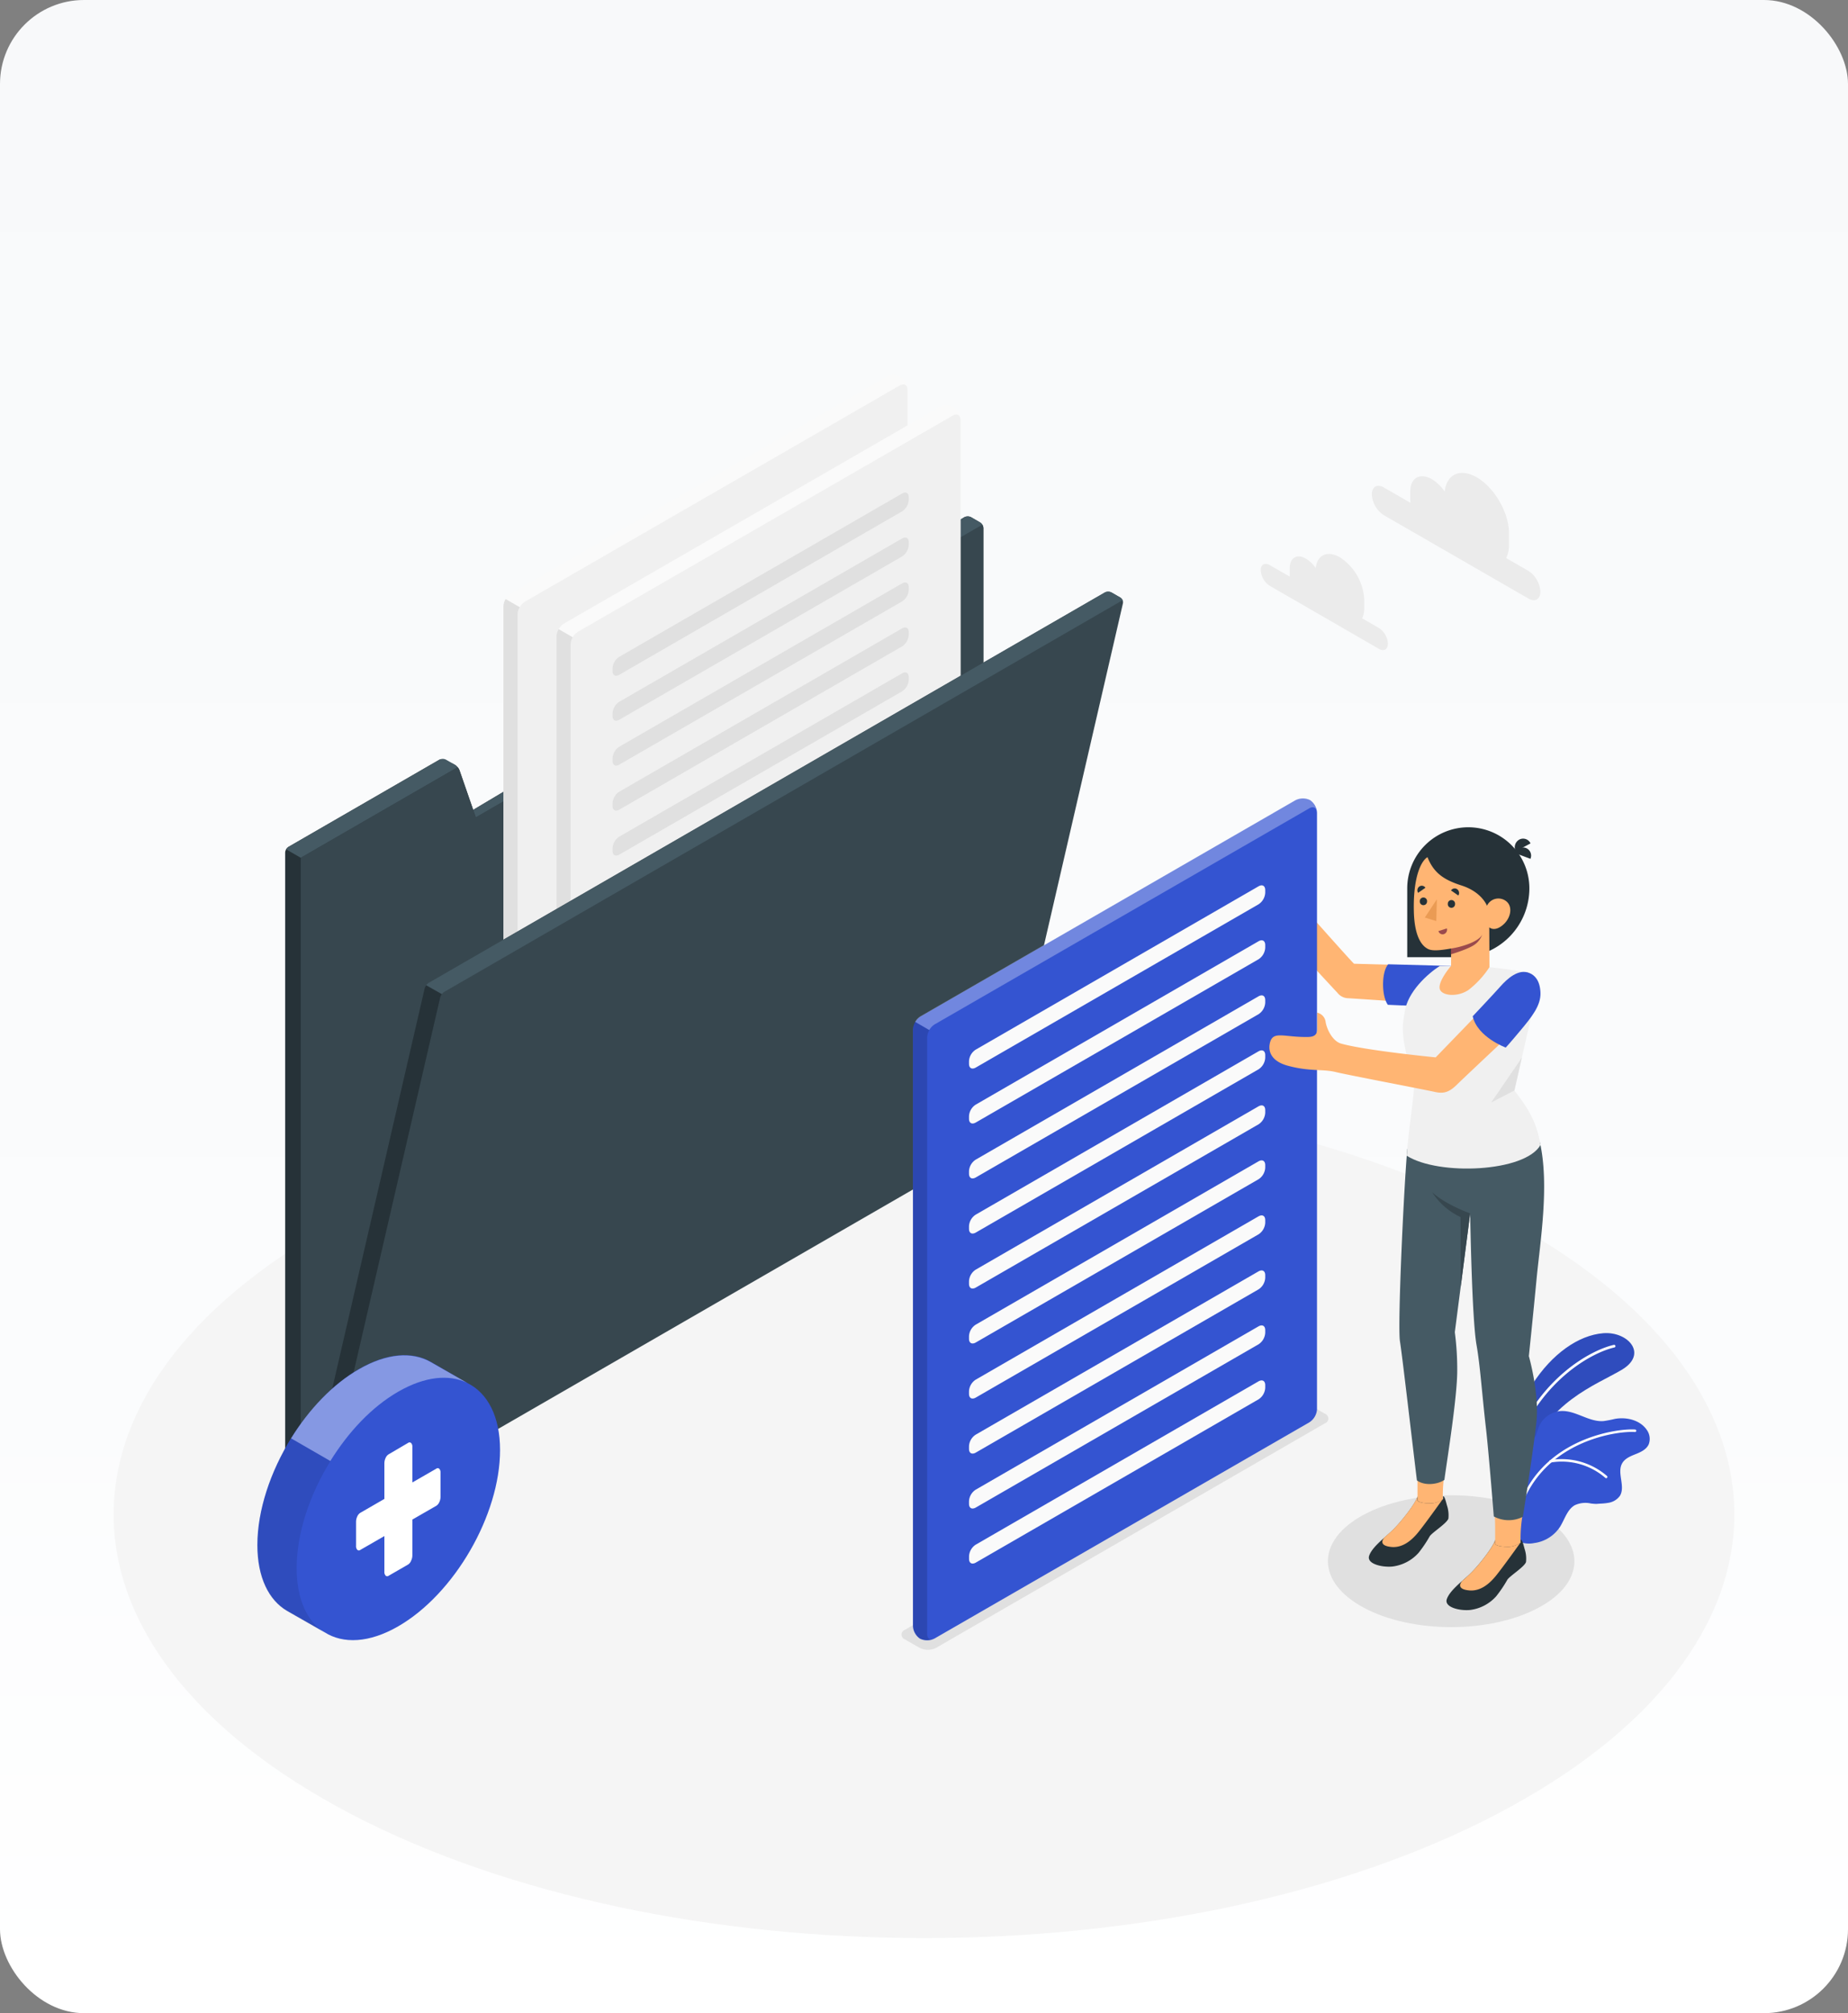 <svg xmlns="http://www.w3.org/2000/svg" xmlns:xlink="http://www.w3.org/1999/xlink" width="616" height="671" viewBox="0 0 616 671">
  <rect x="0" y="0" width="616" height="671" fill="#808080" stroke="none"/>
  <defs>
    <linearGradient id="linear-gradient" x1="0.5" x2="0.5" y2="1" gradientUnits="objectBoundingBox">
      <stop offset="0" stop-color="#f8f9fa"/>
      <stop offset="0.466" stop-color="#fafbfc"/>
      <stop offset="0.683" stop-color="#fbfcfd"/>
      <stop offset="1" stop-color="#fff"/>
    </linearGradient>
  </defs>
  <g id="Additional_Waste" data-name="Additional Waste" transform="translate(-1106 -4110)">
    <rect id="Rectangle_1453" data-name="Rectangle 1453" width="616" height="671" rx="28" transform="translate(1106 4110)" fill="url(#linear-gradient)"/>
    <g id="Add_files-amico" data-name="Add files-amico" transform="translate(1104.189 4177.517)">
      <g id="freepik--Floor--inject-2" transform="translate(39.693 296.112)">
        <path id="freepik--floor--inject-2-2" data-name="freepik--floor--inject-2" d="M118.806,485.006c105.484,55.128,276.524,55.128,382.008,0s105.485-144.569,0-199.659-276.524-55.141-382.008,0S13.321,429.865,118.806,485.006Z" transform="translate(-39.693 -244.01)" fill="#f5f5f5"/>
      </g>
      <g id="freepik--Shadows--inject-2" transform="translate(302.312 400.231)">
        <path id="freepik--Shadow--inject-2" d="M246.11,404.071l4.862,2.8a6.128,6.128,0,0,0,5.54,0l129.575-74.818a1.689,1.689,0,0,0,0-3.2l-4.849-2.8a6.128,6.128,0,0,0-5.54,0L246.11,400.872a1.689,1.689,0,0,0,0,3.2Z" transform="translate(-244.964 -325.393)" fill="#e0e0e0"/>
        <path id="freepik--shadow--inject-2-2" data-name="freepik--shadow--inject-2" d="M426.2,386.852c-16.043,8.585-42.066,8.585-58.109,0s-16.043-22.491,0-31.076,42.066-8.585,58.109,0S442.24,378.331,426.2,386.852Z" transform="translate(-213.928 -318.703)" fill="#e0e0e0"/>
      </g>
      <g id="freepik--Plants--inject-2" transform="translate(504.639 376.814)">
        <g id="freepik--plants--inject-2-2" data-name="freepik--plants--inject-2">
          <path id="Path_30506" data-name="Path 30506" d="M403.11,347.275s1.484-13.011,7.958-23.105,15.352-16.389,23.643-17.041,14.994,6.973,6.128,12.205-24.641,10.593-31.895,30.193Z" transform="translate(-403.11 -307.089)" fill="#3454d1"/>
          <path id="Path_30507" data-name="Path 30507" d="M403.11,347.275s1.484-13.011,7.958-23.105,15.352-16.389,23.643-17.041,14.994,6.973,6.128,12.205-24.641,10.593-31.895,30.193Z" transform="translate(-403.11 -307.089)" opacity="0.1"/>
          <path id="Path_30508" data-name="Path 30508" d="M405.08,343.043h-.09a.435.435,0,0,1-.243-.576c8.751-21.557,25.408-30.564,33-32.3a.441.441,0,1,1,.2.857c-7.433,1.714-23.771,10.555-32.381,31.78a.448.448,0,0,1-.486.243Z" transform="translate(-402.662 -306.234)" fill="#fff"/>
          <path id="Path_30509" data-name="Path 30509" d="M449.159,338.485c-.755,1.689-2.559,2.559-4.324,3.262s-3.582,1.433-4.516,3.045c-1.868,3.224,1.2,7.779-.806,10.926a5.834,5.834,0,0,1-3.953,2.29c-1.279.243-2.559.23-3.838.345a17.321,17.321,0,0,1-1.842-.141,8.418,8.418,0,0,0-5.348.563c-2.559,1.446-3.365,4.7-4.926,7.19a12.18,12.18,0,0,1-8.661,5.437,8.509,8.509,0,0,1-4.478-.294l-.243-.154h0a6.608,6.608,0,0,1-.461-.537v-.077c-.461-1.676.281-3.429.32-5.117a2.49,2.49,0,0,0,0-.307c-.064-2.021-.128-4.017-.166-6.026-.1-3.7-.141-7.408-.115-11.1,0-2.392-.269-5.028.755-7.292,1.126-2.482,3.928-2.559,4.977-4.977.422-.985.653-2.021,1.062-3.007a8.6,8.6,0,0,1,7.331-5.118c4.887-.243,9.263,3.71,14.15,3.352a37.661,37.661,0,0,0,3.736-.716c3.953-.742,8.534.384,10.76,3.736A5.118,5.118,0,0,1,449.159,338.485Z" transform="translate(-402.411 -301.42)" fill="#3454d1"/>
          <path id="Path_30510" data-name="Path 30510" d="M405.4,361.272h0a.41.41,0,0,1-.294-.512c6.742-25.332,33.43-28.991,39.66-28.543a.409.409,0,0,1,.384.448.4.4,0,0,1-.435.384c-6.115-.435-32.215,3.147-38.816,27.929a.422.422,0,0,1-.5.294Z" transform="translate(-402.558 -300.079)" fill="#fff"/>
          <path id="Path_30511" data-name="Path 30511" d="M432.629,346.279a.409.409,0,0,1-.217-.115,22.21,22.21,0,0,0-18.167-5.117.41.41,0,0,1-.473-.345.422.422,0,0,1,.358-.473A23.029,23.029,0,0,1,433,345.575a.422.422,0,0,1-.371.7Z" transform="translate(-400.133 -297.918)" fill="#fff"/>
        </g>
      </g>
      <g id="freepik--Folder--inject-2" transform="translate(87.602 57.515)">
        <g id="freepik--folder--inject-2-2" data-name="freepik--folder--inject-2">
          <path id="Path_30512" data-name="Path 30512" d="M317.149,286.314v12.794L96.368,426.546h0l-6.793,3.838a11.873,11.873,0,0,1-5.194-9.391V206.379a2.315,2.315,0,0,1,.32-1.087,2.367,2.367,0,0,1,.793-.832l50.318-29.055c.614-.345,4.2,1.151,4.785,1.51l.384.218a3.837,3.837,0,0,1,.883.78,3.134,3.134,0,0,1,.64,1.062l4.555,13.152,163.76-97.565a2.559,2.559,0,0,1,2.149,0l3.045,1.766a2.289,2.289,0,0,1,.78.819,2.227,2.227,0,0,1,.32,1.1V286.314Z" transform="translate(-75.117 -47.231)" fill="#263238"/>
          <path id="Path_30513" data-name="Path 30513" d="M316.015,298.449,88.44,429.777V207.486l52.288-30.18a3.135,3.135,0,0,1,.64,1.062l4.555,13.152.87,2.495L315.669,96.5a2.227,2.227,0,0,1,.32,1.1Z" transform="translate(-73.983 -46.623)" fill="#37474f"/>
          <path id="Path_30514" data-name="Path 30514" d="M141.792,160.265,89.5,190.446l-4.874-2.8a2.367,2.367,0,0,1,.793-.832l50.318-29.055a2.393,2.393,0,0,1,2.188,0l2.981,1.714A3.839,3.839,0,0,1,141.792,160.265Z" transform="translate(-75.047 -29.584)" fill="#455a64"/>
          <path id="Path_30515" data-name="Path 30515" d="M303.127,97.108,134.25,194.621l-.87-2.495L297.14,94.562a2.559,2.559,0,0,1,2.149,0l3.045,1.766a2.291,2.291,0,0,1,.793.78Z" transform="translate(-61.428 -47.231)" fill="#455a64"/>
          <g id="freepik--Document--inject-2" transform="translate(82.008)">
            <path id="Path_30516" data-name="Path 30516" d="M143.607,350.306a5.373,5.373,0,0,1-2.367-4.26V134.616a5.527,5.527,0,0,1,2.559-4.35L268.691,58.238a4.721,4.721,0,0,1,7.228,4.171V273.838a5.553,5.553,0,0,1-2.559,4.35l-124.88,72.029A5.373,5.373,0,0,1,143.607,350.306Z" transform="translate(-141.24 -57.515)" fill="#fafafa"/>
            <path id="Path_30517" data-name="Path 30517" d="M147.462,349.54l124.892-72.029a5.552,5.552,0,0,0,2.559-4.35V61.732c0-1.6-1.126-2.252-2.559-1.458L147.449,132.315a5.553,5.553,0,0,0-2.559,4.35V348.094C144.941,349.694,146.067,350.346,147.462,349.54Z" transform="translate(-140.22 -56.838)" fill="#f0f0f0"/>
            <path id="Path_30518" data-name="Path 30518" d="M158.073,135.026l94.315-54.45c1.215-.7,2.213-.141,2.213,1.279v.883a4.926,4.926,0,0,1-2.213,3.838l-94.315,54.45c-1.279.7-2.213.128-2.213-1.279v-.883A4.9,4.9,0,0,1,158.073,135.026Z" transform="translate(-137.156 -51.157)" fill="#e0e0e0"/>
            <path id="Path_30519" data-name="Path 30519" d="M158.073,146.736l94.315-54.45c1.215-.7,2.213-.128,2.213,1.279v.883a4.9,4.9,0,0,1-2.213,3.838l-94.315,54.45c-1.279.7-2.213.128-2.213-1.279v-.883a4.926,4.926,0,0,1,2.213-3.838Z" transform="translate(-137.156 -47.885)" fill="#e0e0e0"/>
            <path id="Path_30520" data-name="Path 30520" d="M158.073,158.446,252.389,104c1.215-.7,2.213-.128,2.213,1.279v.883A4.9,4.9,0,0,1,252.389,110l-94.315,54.45c-1.279.716-2.213.141-2.213-1.279v-.883a4.926,4.926,0,0,1,2.213-3.838Z" transform="translate(-137.156 -44.613)" fill="#e0e0e0"/>
            <path id="Path_30521" data-name="Path 30521" d="M158.073,170.155l94.315-54.437C253.6,115,254.6,115.577,254.6,117v.883a4.938,4.938,0,0,1-2.213,3.838l-94.315,54.45c-1.279.7-2.213.128-2.213-1.279v-.9A4.938,4.938,0,0,1,158.073,170.155Z" transform="translate(-137.156 -41.341)" fill="#e0e0e0"/>
            <path id="Path_30522" data-name="Path 30522" d="M158.073,181.876l94.315-54.45c1.215-.7,2.213-.141,2.213,1.279v.883a4.926,4.926,0,0,1-2.213,3.838l-94.315,54.45c-1.279.7-2.213.128-2.213-1.279v-.883a4.9,4.9,0,0,1,2.213-3.838Z" transform="translate(-137.156 -38.068)" fill="#e0e0e0"/>
            <path id="Path_30523" data-name="Path 30523" d="M158.073,193.677l94.315-54.45c1.215-.716,2.213-.141,2.213,1.279v.883a4.938,4.938,0,0,1-2.213,3.838l-94.315,54.45c-1.279.7-2.213.128-2.213-1.279v-.883A4.9,4.9,0,0,1,158.073,193.677Z" transform="translate(-137.156 -34.773)" fill="#e0e0e0"/>
            <path id="Path_30524" data-name="Path 30524" d="M158.073,205.386l94.315-54.45c1.215-.7,2.213-.141,2.213,1.279v.883a4.926,4.926,0,0,1-2.213,3.838l-94.315,54.45c-1.279.7-2.213.128-2.213-1.279v-.883A4.9,4.9,0,0,1,158.073,205.386Z" transform="translate(-137.156 -31.5)" fill="#e0e0e0"/>
            <path id="Path_30525" data-name="Path 30525" d="M158.073,217.1l94.315-54.45c1.215-.7,2.213-.128,2.213,1.279v.883a4.9,4.9,0,0,1-2.213,3.838L158.073,223.1c-1.279.7-2.213.141-2.213-1.279v-.883a4.926,4.926,0,0,1,2.213-3.838Z" transform="translate(-137.156 -28.228)" fill="#e0e0e0"/>
            <path id="Path_30526" data-name="Path 30526" d="M158.073,228.806l94.315-54.45c1.215-.7,2.213-.128,2.213,1.279v.908a4.9,4.9,0,0,1-2.213,3.838l-94.315,54.45c-1.279.716-2.213.141-2.213-1.279v-.883a4.938,4.938,0,0,1,2.213-3.864Z" transform="translate(-137.156 -24.957)" fill="#e0e0e0"/>
            <path id="Path_30527" data-name="Path 30527" d="M158.073,240.53l94.315-54.463c1.215-.716,2.213-.141,2.213,1.279v.883a4.938,4.938,0,0,1-2.213,3.838l-94.315,54.45c-1.279.7-2.213.128-2.213-1.279v-.883A4.9,4.9,0,0,1,158.073,240.53Z" transform="translate(-137.156 -21.687)" fill="#e0e0e0"/>
            <path id="Path_30528" data-name="Path 30528" d="M158.073,252.286l94.315-54.45c1.215-.7,2.213-.128,2.213,1.279V200a4.926,4.926,0,0,1-2.213,3.838L158.073,258.26c-1.279.7-2.213.128-2.213-1.279V256.1a4.9,4.9,0,0,1,2.213-3.813Z" transform="translate(-137.156 -18.397)" fill="#e0e0e0"/>
            <path id="Path_30529" data-name="Path 30529" d="M158.073,263.956l94.315-54.45c1.215-.7,2.213-.128,2.213,1.279v.883a4.9,4.9,0,0,1-2.213,3.838l-94.315,54.45c-1.279.7-2.213.141-2.213-1.279v-.883a4.926,4.926,0,0,1,2.213-3.838Z" transform="translate(-137.156 -15.137)" fill="#e0e0e0"/>
            <path id="Path_30530" data-name="Path 30530" d="M158.073,275.706l94.315-54.45c1.215-.7,2.213-.128,2.213,1.279v.9a4.939,4.939,0,0,1-2.213,3.838l-94.315,54.437c-1.279.716-2.213.141-2.213-1.279v-.883A4.938,4.938,0,0,1,158.073,275.706Z" transform="translate(-137.156 -11.854)" fill="#e0e0e0"/>
            <path id="Path_30531" data-name="Path 30531" d="M148.147,334.085a4.7,4.7,0,0,1-6.9-4.337V118.332a5.22,5.22,0,0,1,.729-2.482l4.721,2.725a5.118,5.118,0,0,0-.742,2.469V332.474C145.959,333.945,146.918,334.61,148.147,334.085Z" transform="translate(-141.238 -41.218)" fill="#e0e0e0"/>
          </g>
          <g id="freepik--document--inject-2-2" data-name="freepik--document--inject-2" transform="translate(99.689 10.03)">
            <path id="Path_30532" data-name="Path 30532" d="M157.427,358.146a5.374,5.374,0,0,1-2.367-4.26V142.456a5.527,5.527,0,0,1,2.559-4.35L282.511,66.078a4.721,4.721,0,0,1,7.228,4.171V281.678a5.553,5.553,0,0,1-2.559,4.35L162.288,358.056a5.373,5.373,0,0,1-4.862.09Z" transform="translate(-155.06 -65.355)" fill="#fafafa"/>
            <path id="Path_30533" data-name="Path 30533" d="M161.282,357.38l124.892-72.029a5.553,5.553,0,0,0,2.559-4.35V69.572c0-1.6-1.126-2.252-2.559-1.458L161.269,140.155a5.553,5.553,0,0,0-2.559,4.35V355.922C158.761,357.534,159.887,358.186,161.282,357.38Z" transform="translate(-154.04 -64.678)" fill="#f0f0f0"/>
            <path id="Path_30534" data-name="Path 30534" d="M171.893,142.866l94.315-54.45c1.279-.7,2.213-.141,2.213,1.279v.832a4.926,4.926,0,0,1-2.213,3.838l-94.315,54.5c-1.279.7-2.213.128-2.213-1.279V146.7a4.9,4.9,0,0,1,2.213-3.838Z" transform="translate(-150.976 -58.997)" fill="#e0e0e0"/>
            <path id="Path_30535" data-name="Path 30535" d="M171.893,154.576l94.315-54.45c1.279-.7,2.213-.128,2.213,1.279v.883a4.9,4.9,0,0,1-2.213,3.838l-94.315,54.45c-1.279.7-2.213.141-2.213-1.279v-.883a4.926,4.926,0,0,1,2.213-3.838Z" transform="translate(-150.976 -55.725)" fill="#e0e0e0"/>
            <path id="Path_30536" data-name="Path 30536" d="M171.893,166.286l94.315-54.45c1.279-.7,2.213-.128,2.213,1.279V114a4.9,4.9,0,0,1-2.213,3.838L171.893,172.26c-1.279.716-2.213.141-2.213-1.279V170.1A4.926,4.926,0,0,1,171.893,166.286Z" transform="translate(-150.976 -52.453)" fill="#e0e0e0"/>
            <path id="Path_30537" data-name="Path 30537" d="M171.893,178.007l94.315-54.45c1.279-.716,2.213-.141,2.213,1.279v.883a4.938,4.938,0,0,1-2.213,3.838l-94.315,54.45c-1.279.7-2.213.128-2.213-1.279v-.883a4.9,4.9,0,0,1,2.213-3.838Z" transform="translate(-150.976 -49.181)" fill="#e0e0e0"/>
            <path id="Path_30538" data-name="Path 30538" d="M171.893,189.716l94.315-54.45c1.279-.7,2.213-.141,2.213,1.279v.883a4.926,4.926,0,0,1-2.213,3.838l-94.315,54.45c-1.279.7-2.213.128-2.213-1.279v-.883a4.9,4.9,0,0,1,2.213-3.838Z" transform="translate(-150.976 -45.908)" fill="#e0e0e0"/>
            <path id="Path_30539" data-name="Path 30539" d="M171.893,201.517l94.315-54.45c1.279-.716,2.213-.141,2.213,1.279v.883a4.938,4.938,0,0,1-2.213,3.838l-94.315,54.45c-1.279.7-2.213.128-2.213-1.279v-.883a4.9,4.9,0,0,1,2.213-3.838Z" transform="translate(-150.976 -42.613)" fill="#e0e0e0"/>
            <path id="Path_30540" data-name="Path 30540" d="M171.893,213.226l94.315-54.45c1.279-.7,2.213-.141,2.213,1.279v.883a4.926,4.926,0,0,1-2.213,3.838l-94.315,54.5c-1.279.7-2.213.128-2.213-1.279v-.883a4.9,4.9,0,0,1,2.213-3.889Z" transform="translate(-150.976 -39.34)" fill="#e0e0e0"/>
            <path id="Path_30541" data-name="Path 30541" d="M171.893,224.956l94.315-54.45c1.279-.7,2.213-.128,2.213,1.279v.883a4.9,4.9,0,0,1-2.213,3.838l-94.315,54.45c-1.279.7-2.213.141-2.213-1.279v-.883a4.926,4.926,0,0,1,2.213-3.838Z" transform="translate(-150.976 -36.063)" fill="#e0e0e0"/>
            <path id="Path_30542" data-name="Path 30542" d="M171.893,236.646l94.315-54.45c1.279-.7,2.213-.128,2.213,1.279v.883a4.9,4.9,0,0,1-2.213,3.838l-94.315,54.45c-1.279.716-2.213.141-2.213-1.279v-.883a4.939,4.939,0,0,1,2.213-3.838Z" transform="translate(-150.976 -32.797)" fill="#e0e0e0"/>
            <path id="Path_30543" data-name="Path 30543" d="M171.893,248.367l94.315-54.45c1.279-.716,2.213-.141,2.213,1.279v.883a4.938,4.938,0,0,1-2.213,3.838l-94.315,54.45c-1.279.7-2.213.128-2.213-1.279v-.883A4.9,4.9,0,0,1,171.893,248.367Z" transform="translate(-150.976 -29.524)" fill="#e0e0e0"/>
            <path id="Path_30544" data-name="Path 30544" d="M171.893,260.126l94.315-54.45c1.279-.7,2.213-.128,2.213,1.279v.883a4.9,4.9,0,0,1-2.213,3.838l-94.315,54.45c-1.279.7-2.213.128-2.213-1.279v-.883A4.9,4.9,0,0,1,171.893,260.126Z" transform="translate(-150.976 -26.237)" fill="#e0e0e0"/>
            <path id="Path_30545" data-name="Path 30545" d="M171.893,271.836l94.315-54.45c1.279-.7,2.213-.128,2.213,1.279v.87a4.9,4.9,0,0,1-2.213,3.838l-94.315,54.45c-1.279.7-2.213.141-2.213-1.279v-.883a4.926,4.926,0,0,1,2.213-3.825Z" transform="translate(-150.976 -22.966)" fill="#e0e0e0"/>
            <path id="Path_30546" data-name="Path 30546" d="M171.893,283.554l94.315-54.489c1.279-.7,2.213-.128,2.213,1.279v.9a4.939,4.939,0,0,1-2.213,3.838l-94.315,54.437c-1.279.716-2.213.141-2.213-1.279v-.883a4.938,4.938,0,0,1,2.213-3.8Z" transform="translate(-150.976 -19.702)" fill="#e0e0e0"/>
            <path id="Path_30547" data-name="Path 30547" d="M161.967,341.925a4.7,4.7,0,0,1-6.9-4.337V126.172a5.22,5.22,0,0,1,.729-2.482l4.721,2.725a5.118,5.118,0,0,0-.742,2.469V340.3C159.779,341.785,160.739,342.45,161.967,341.925Z" transform="translate(-155.058 -49.058)" fill="#e0e0e0"/>
          </g>
          <path id="Path_30548" data-name="Path 30548" d="M362.495,117.858l-36.488,158-3.365,14.534a16.8,16.8,0,0,1-6.973,9.429L99.174,424.766a11.348,11.348,0,0,1-5.118,1.369,10.516,10.516,0,0,1-5.616-1.177l1.113-4.823.115-.473,1.215-5.284,5.3-22.926,33.545-145.26a2.313,2.313,0,0,1,.2-.537c.09-.166.192-.333.294-.486v-.077a3.249,3.249,0,0,1,.844-.793L316,137.56,356.469,114.2a2.444,2.444,0,0,1,2.226,0l2.981,1.714A1.881,1.881,0,0,1,362.495,117.858Z" transform="translate(-73.983 -41.754)" fill="#37474f"/>
          <path id="Path_30549" data-name="Path 30549" d="M353.4,117.487c0-.448-.358-.589-.857-.294L127.179,247.3a2.891,2.891,0,0,0-.844.793l-5.194-3.007a3.25,3.25,0,0,1,.844-.793L347.333,114.2a2.444,2.444,0,0,1,2.226,0l2.981,1.714A1.906,1.906,0,0,1,353.4,117.487Z" transform="translate(-64.848 -41.754)" fill="#455a64"/>
          <path id="Path_30550" data-name="Path 30550" d="M135.47,219.445a4.132,4.132,0,0,0-.384.627,2.916,2.916,0,0,0-.166.461L102.846,359.447h0l-6.755,29.272-.857,3.7h0l-1.177,5.117a10.517,10.517,0,0,1-5.616-1.177l1.113-4.823.115-.473,1.215-5.284,5.3-22.926,33.545-145.26a2.315,2.315,0,0,1,.2-.537c.09-.166.192-.333.294-.486v-.077Z" transform="translate(-73.983 -13.102)" fill="#263238"/>
          <path id="Path_30551" data-name="Path 30551" d="M97.515,348a1.446,1.446,0,0,1,.691,1.574l-1.829,7.945h0l-.96,3.953a1.446,1.446,0,0,1-1.484,1.113,9.581,9.581,0,0,1-4.388-1.177,11.872,11.872,0,0,1-5.194-9.391V342.9a1.433,1.433,0,0,1,2.162-1.279l2.316,1.279a1.471,1.471,0,0,1,.716,1.279v4.529a1.433,1.433,0,0,0,2.84.32l.384-1.676a1.446,1.446,0,0,1,2.124-.921Z" transform="translate(-75.126 21.802)" fill="#263238"/>
          <path id="Path_30552" data-name="Path 30552" d="M147.326,322.22l-12.32-7.113h0l-.128-.077h0c-6.128-3.467-14.534-2.955-23.835,2.418-8.713,5.015-16.632,13.4-22.632,23.029C81.49,351.633,77.14,364.554,77.14,376.133c0,10.8,3.838,18.385,9.89,21.928h0L99.542,405.2c6.179,3.94,14.9,3.6,24.577-2,18.73-10.811,33.916-37.1,33.916-58.736C158.035,333.312,153.915,325.559,147.326,322.22Z" transform="translate(-77.14 13.814)" fill="#3454d1"/>
          <path id="Path_30553" data-name="Path 30553" d="M99.3,399.1,87.03,392.092h0c-6.115-3.544-9.89-11.131-9.89-21.928,0-11.578,4.35-24.487,11.271-35.643l13.088,7.548c-6.921,11.156-11.258,24.052-11.258,35.618C90.2,388,93.657,395.38,99.3,399.1Z" transform="translate(-77.14 19.873)" opacity="0.1"/>
          <path id="Path_30554" data-name="Path 30554" d="M144.618,322.06c-6.039-2.93-14.073-2.188-22.952,2.917S105.034,338.4,99.008,348.1L85.92,340.547c5.987-9.7,13.932-18.065,22.632-23.029,9.3-5.373,17.707-5.885,23.835-2.431h0l.128.077h0Z" transform="translate(-74.687 13.833)" fill="#fff" opacity="0.4"/>
          <path id="Path_30555" data-name="Path 30555" d="M121.62,361.287v11.937a3.954,3.954,0,0,1-.41,1.753,2.635,2.635,0,0,1-.985,1.279l-6.538,3.774a.755.755,0,0,1-.985-.077,1.74,1.74,0,0,1-.409-1.279V366.789l-8.047,4.631a.742.742,0,0,1-.985-.064,1.74,1.74,0,0,1-.409-1.279v-8.06a4.235,4.235,0,0,1,.409-1.766,2.751,2.751,0,0,1,.985-1.2l8.047-4.644V342.519a4.234,4.234,0,0,1,.409-1.765,2.66,2.66,0,0,1,.985-1.2l6.538-3.838a.768.768,0,0,1,.985.064,1.714,1.714,0,0,1,.409,1.279v11.86l8-4.606a.742.742,0,0,1,.985.064,1.74,1.74,0,0,1,.409,1.279v8.06a4.235,4.235,0,0,1-.409,1.766,2.75,2.75,0,0,1-.985,1.2Z" transform="translate(-69.959 20.164)" fill="#fff"/>
        </g>
      </g>
      <g id="freepik--Character--inject-2" transform="translate(306.132 198.54)">
        <g id="freepik--character--inject-2-2" data-name="freepik--character--inject-2" transform="translate(0)">
          <path id="Path_30556" data-name="Path 30556" d="M382.726,215.339l-14.956-.422c-1-.857-16.7-18.577-16.7-18.577s-5.655,8.956-5.744,9.48,15.352,17.131,16.926,18.807a4.631,4.631,0,0,0,3.646,1.791c4.056.243,19.191,1.279,19.191,1.279Z" transform="translate(-220.745 -159.756)" fill="#ffb573"/>
          <g id="freepik--document--inject-2-3" data-name="freepik--document--inject-2">
            <path id="Path_30557" data-name="Path 30557" d="M250.3,447.866a5.386,5.386,0,0,1-2.354-4.26V244.817a5.553,5.553,0,0,1,2.559-4.35L375.4,168.426a5.45,5.45,0,0,1,4.874-.09,5.386,5.386,0,0,1,2.354,4.273V371.385a5.553,5.553,0,0,1-2.559,4.363L255.178,447.777a5.412,5.412,0,0,1-4.874.09Z" transform="translate(-247.95 -167.728)" fill="#3454d1"/>
            <path id="Path_30558" data-name="Path 30558" d="M254.466,431.792l.256-.077a.448.448,0,0,1-.179.077,3.84,3.84,0,0,1-.461.154h-.256a4.47,4.47,0,0,1-.576.09,5.781,5.781,0,0,1-.665,0,4.7,4.7,0,0,1-2.29-.537,4.26,4.26,0,0,1-1.279-1.279,5.386,5.386,0,0,1-1.036-2.994V228.55a4.246,4.246,0,0,1,.192-1.279,5.223,5.223,0,0,1,.23-.627,5.5,5.5,0,0,1,.307-.614l4.708,2.725h0l-.115.192a5.118,5.118,0,0,0-.627,2.277v198.84a2.69,2.69,0,0,0,.1.755,1.561,1.561,0,0,0,.486.768,1.459,1.459,0,0,0,.512.243h.294a1.075,1.075,0,0,0,.345,0A.09.09,0,0,0,254.466,431.792Z" transform="translate(-247.942 -151.461)" opacity="0.15"/>
            <path id="Path_30559" data-name="Path 30559" d="M382.381,172.089c-.2-1.279-1.279-1.7-2.469-.985L255.006,243.132a5.361,5.361,0,0,0-1.778,1.881l-4.708-2.738a5,5,0,0,1,1.778-1.868l124.892-72.042a5.45,5.45,0,0,1,4.874-.09A5.361,5.361,0,0,1,382.381,172.089Z" transform="translate(-247.791 -167.745)" fill="#fff" opacity="0.3"/>
            <path id="Path_30560" data-name="Path 30560" d="M264.789,245.2l94.29-54.45c1.279-.716,2.213-.141,2.213,1.279v.883a4.913,4.913,0,0,1-2.213,3.838L264.763,251.2c-1.279.7-2.213.128-2.213-1.279v-.883a4.887,4.887,0,0,1,2.239-3.838Z" transform="translate(-243.871 -161.404)" fill="#fafafa"/>
            <path id="Path_30561" data-name="Path 30561" d="M264.789,259.53l94.29-54.463c1.279-.716,2.213-.141,2.213,1.279v.883a4.887,4.887,0,0,1-2.213,3.838l-94.315,54.45c-1.279.7-2.213.128-2.213-1.279v-.883a4.887,4.887,0,0,1,2.239-3.825Z" transform="translate(-243.871 -157.404)" fill="#fafafa"/>
            <path id="Path_30562" data-name="Path 30562" d="M264.789,273.856l94.29-54.45c1.279-.7,2.213-.141,2.213,1.279v.844a4.887,4.887,0,0,1-2.213,3.838l-94.315,54.45c-1.279.7-2.213.128-2.213-1.279v-.883a4.887,4.887,0,0,1,2.239-3.8Z" transform="translate(-243.871 -153.396)" fill="#fafafa"/>
            <path id="Path_30563" data-name="Path 30563" d="M264.789,288.186l94.29-54.45c1.279-.7,2.213-.141,2.213,1.279v.883a4.887,4.887,0,0,1-2.213,3.838l-94.315,54.45c-1.279.7-2.213.128-2.213-1.279v-.883a4.887,4.887,0,0,1,2.239-3.838Z" transform="translate(-243.871 -149.393)" fill="#fafafa"/>
            <path id="Path_30564" data-name="Path 30564" d="M264.789,302.516l94.29-54.45c1.279-.7,2.213-.141,2.213,1.279v.883a4.887,4.887,0,0,1-2.213,3.838l-94.315,54.45c-1.279.7-2.213.128-2.213-1.279v-.883a4.887,4.887,0,0,1,2.239-3.838Z" transform="translate(-243.871 -145.389)" fill="#fafafa"/>
            <path id="Path_30565" data-name="Path 30565" d="M264.789,316.846l94.29-54.45c1.279-.7,2.213-.141,2.213,1.279v.857a4.887,4.887,0,0,1-2.213,3.838l-94.315,54.45c-1.279.7-2.213.128-2.213-1.279v-.883a4.888,4.888,0,0,1,2.239-3.813Z" transform="translate(-243.871 -141.386)" fill="#fafafa"/>
            <path id="Path_30566" data-name="Path 30566" d="M264.789,331.176l94.29-54.45c1.279-.7,2.213-.141,2.213,1.279v.883a4.887,4.887,0,0,1-2.213,3.838l-94.315,54.45c-1.279.7-2.213.128-2.213-1.279v-.883a4.887,4.887,0,0,1,2.239-3.838Z" transform="translate(-243.871 -137.383)" fill="#fafafa"/>
            <path id="Path_30567" data-name="Path 30567" d="M264.789,345.5l94.29-54.437c1.279-.7,2.213-.128,2.213,1.279v.883a4.887,4.887,0,0,1-2.213,3.838l-94.315,54.45c-1.279.7-2.213.128-2.213-1.279v-.883a4.887,4.887,0,0,1,2.239-3.851Z" transform="translate(-243.871 -133.376)" fill="#fafafa"/>
            <path id="Path_30568" data-name="Path 30568" d="M264.789,359.836l94.29-54.45c1.279-.7,2.213-.128,2.213,1.279v.87a4.875,4.875,0,0,1-2.213,3.838l-94.315,54.45c-1.279.7-2.213.128-2.213-1.279v-.883a4.887,4.887,0,0,1,2.239-3.825Z" transform="translate(-243.871 -129.375)" fill="#fafafa"/>
            <path id="Path_30569" data-name="Path 30569" d="M264.786,374.166l94.29-54.45c1.279-.7,2.213-.128,2.213,1.279v.883a4.875,4.875,0,0,1-2.213,3.838l-94.3,54.45c-1.279.7-2.213.128-2.213-1.279V378a4.9,4.9,0,0,1,2.226-3.838Z" transform="translate(-243.868 -125.372)" fill="#fafafa"/>
          </g>
          <path id="Path_30570" data-name="Path 30570" d="M376.73,218.617h17.758a22.952,22.952,0,0,0,22.952-22.952h0a20.355,20.355,0,0,0-20.355-20.355h0a20.355,20.355,0,0,0-20.355,20.355Z" transform="translate(-211.972 -165.631)" fill="#263238"/>
          <path id="Path_30571" data-name="Path 30571" d="M405.072,182.5,410,179.857a2.712,2.712,0,0,0-3.723-1.279,2.93,2.93,0,0,0-1.2,3.928Z" transform="translate(-204.147 -164.804)" fill="#263238"/>
          <path id="Path_30572" data-name="Path 30572" d="M404.73,182.4l5.245,1.957a2.725,2.725,0,0,0-1.535-3.621A2.955,2.955,0,0,0,404.73,182.4Z" transform="translate(-204.15 -164.162)" fill="#263238"/>
          <path id="Path_30573" data-name="Path 30573" d="M396.747,225.572l-24.73-1.062c-2.137-3.007-2.137-10.951.115-13.51l27.366.742Z" transform="translate(-213.733 -155.66)" fill="#3454d1"/>
          <path id="Path_30574" data-name="Path 30574" d="M379.25,342.31a49.324,49.324,0,0,1,.2,4.977v9.736h8.431v-5.706a47.2,47.2,0,0,1,.64-7.676Z" transform="translate(-211.268 -118.976)" fill="#ffb573"/>
          <path id="Path_30575" data-name="Path 30575" d="M382.941,350.817V349.6c-.23,1.842-5.5,8.776-8.853,11.834-2.674,2.444-6.32,5.258-7.254,7.983s4.312,3.941,7.766,3.6a13.983,13.983,0,0,0,8.7-4.555,41.857,41.857,0,0,0,3.749-5.578c1.023-1.382,5.629-4.222,6.192-5.834a10.453,10.453,0,0,0-.486-4.439c-.4-1.5-.819-3.147-1.279-3.007v.921a6.73,6.73,0,0,1-4.235,1.433C385.948,352.007,382.941,351.764,382.941,350.817Z" transform="translate(-214.768 -116.941)" fill="#263238"/>
          <path id="Path_30576" data-name="Path 30576" d="M390.4,350.521a6.73,6.73,0,0,1-4.235,1.433c-1.279,0-4.248-.192-4.248-1.139V349.6c-.23,1.842-5.5,8.777-8.853,11.834-.64.588-1.343,1.19-2.047,1.817-1.42,1.586-1.011,2.968,2.329,3.25s6.282-1.727,8.815-4.836S390.4,350.521,390.4,350.521Z" transform="translate(-213.784 -116.939)" fill="#ffb573"/>
          <path id="Path_30577" data-name="Path 30577" d="M399.48,353.53c.166,2.047.166,4.184.2,5.117v9.736h8.469v-5.706a47.208,47.208,0,0,1,.629-7.687Z" transform="translate(-205.617 -115.841)" fill="#ffb573"/>
          <path id="Path_30578" data-name="Path 30578" d="M403.171,362.137v-1.215c-.243,1.842-5.5,8.776-8.866,11.834-2.674,2.444-6.32,5.258-7.241,7.971s4.3,3.953,7.766,3.608a13.945,13.945,0,0,0,8.687-4.554,42.213,42.213,0,0,0,3.761-5.578c1.023-1.382,5.629-4.222,6.179-5.834a10.056,10.056,0,0,0-.486-4.439c-.384-1.5-.819-3.147-1.279-3.007v.921a6.729,6.729,0,0,1-4.235,1.433C406.2,363.327,403.158,363.084,403.171,362.137Z" transform="translate(-209.115 -113.778)" fill="#263238"/>
          <path id="Path_30579" data-name="Path 30579" d="M410.648,361.841a6.729,6.729,0,0,1-4.235,1.433c-1.279,0-4.248-.192-4.235-1.139V360.92c-.243,1.842-5.5,8.776-8.866,11.834-.64.588-1.279,1.19-2.034,1.817-1.42,1.586-1.011,2.968,2.328,3.25s6.269-1.727,8.8-4.836S410.648,361.841,410.648,361.841Z" transform="translate(-208.123 -113.777)" fill="#ffb573"/>
          <path id="Path_30580" data-name="Path 30580" d="M380.525,370.1c-1.817-14.93-4.785-40.748-5.655-46.39-.806-5.22,1.215-49.9,2.456-64.122l44.138-2.367c3.352,14.38.077,33.775-1.062,45.891-1.126,11.783-2.559,25.587-2.559,25.587s3.442,12.013,2.559,21.57c-.588,6.026-3.288,24.206-4.567,31.984a10.44,10.44,0,0,1-9.685-.128c.141,1.65-1.574-20.137-2.559-28.939-1.407-12.218-1.945-21.122-3.2-28.261-1.574-8.956-2.111-43.78-2.111-43.78l-5.118,39.571a95.846,95.846,0,0,1,.806,12.794c0,8.841-3.262,28.927-4.286,36.437C387.472,371.519,382.969,371.993,380.525,370.1Z" transform="translate(-212.544 -142.748)" fill="#455a64"/>
          <path id="Path_30581" data-name="Path 30581" d="M395.886,277.439s-8.073-2.827-12.666-7.049a22.708,22.708,0,0,0,9.455,8.278l.077,23.157,3.134-24.385" transform="translate(-210.159 -139.068)" fill="#37474f"/>
          <path id="Path_30582" data-name="Path 30582" d="M404.443,211.824s11.988,1.382,13.421,2.021c-7.305,8,.473,14.623.473,14.623l-5.565,24.487c4.8,6.128,7.535,10.862,8.687,18.167-5.118,9.058-33.993,10.312-44.573,3.569.921-12.627,2.981-21.673,2.29-25.472-5.028-15.506-3.467-18.756-2.994-22.3.921-6.921,7.791-12.947,11.719-15.48h3.659Z" transform="translate(-212.294 -155.537)" fill="#f0f0f0"/>
          <path id="Path_30583" data-name="Path 30583" d="M383,183.1c-2.149,1.279-4.811,6.678-4.542,18.014.218,9.608,3.339,11.975,4.9,12.666s4.58.269,7.51-.23v5.77s-4.056,4.708-3.838,7.356,5.847,3.262,9.646.678a30.769,30.769,0,0,0,6.985-7.612l-.064-13.254s1.714,1.676,4.644-.883c2.418-2.111,3.224-5.68,1.279-7.587a4.209,4.209,0,0,0-6.691,1.279s-1.625-4.516-8.38-6.729C388.395,190.648,385.081,188.333,383,183.1Z" transform="translate(-211.496 -163.455)" fill="#ffb573"/>
          <path id="Path_30584" data-name="Path 30584" d="M387.3,195.575a1.21,1.21,0,1,0,2.418.077,1.215,1.215,0,1,0-2.418-.115Z" transform="translate(-209.02 -160.334)" fill="#263238"/>
          <path id="Path_30585" data-name="Path 30585" d="M387.662,201.66l-2.8.9a1.433,1.433,0,0,0,1.817,1,1.535,1.535,0,0,0,.985-1.893Z" transform="translate(-209.701 -158.269)" fill="#9a4a4d"/>
          <path id="Path_30586" data-name="Path 30586" d="M379.613,192.907l2.444-1.689a1.433,1.433,0,0,0-2.034-.422A1.574,1.574,0,0,0,379.613,192.907Z" transform="translate(-211.234 -161.376)" fill="#263238"/>
          <path id="Path_30587" data-name="Path 30587" d="M390.584,193.607l-2.444-1.689a1.433,1.433,0,0,1,2.034-.422A1.574,1.574,0,0,1,390.584,193.607Z" transform="translate(-208.785 -161.18)" fill="#263238"/>
          <path id="Path_30588" data-name="Path 30588" d="M380,194.892a1.21,1.21,0,1,0,2.418.09,1.215,1.215,0,1,0-2.418-.115Z" transform="translate(-211.059 -160.522)" fill="#263238"/>
          <path id="Path_30589" data-name="Path 30589" d="M385.327,194.07l-.192,7.267-3.825-1.177Z" transform="translate(-210.693 -160.39)" fill="#ea9b54"/>
          <path id="Path_30590" data-name="Path 30590" d="M388.11,207.934c3.083-.4,9.442-2.226,10.44-4.734a6.5,6.5,0,0,1-2.239,3.2c-1.893,1.625-8.2,3.467-8.2,3.467Z" transform="translate(-208.793 -157.839)" fill="#9a4a4d"/>
          <path id="Path_30591" data-name="Path 30591" d="M408.822,235.34,398.6,250.27l7.74-3.992Z" transform="translate(-205.862 -148.86)" fill="#e0e0e0"/>
          <path id="Path_30592" data-name="Path 30592" d="M420.233,216.649l-23.988,24.807s-23.553-2.316-31.549-4.606c-2.559-.729-4.555-4.184-5.118-7.088a3.646,3.646,0,0,0-2.8-3.211v5.821c-.2,1.471-.921,2.226-3.019,2.277-8.086.179-11.834-2.277-12.794,2.111-.627,2.8.589,5.987,5.923,7.459,7.5,2.047,11.642,1.023,16.2,2.162,3.518.87,28.069,5.54,32.893,6.589,2.559.563,4.491.384,7.267-2.354s23.528-22.184,23.528-22.184c6.4-6.4,4.5-12.96.947-14.918C425.491,212.3,423.06,213.732,420.233,216.649Z" transform="translate(-222.007 -155.079)" fill="#ffb573"/>
          <path id="Path_30593" data-name="Path 30593" d="M412.779,213.413c1.548.627,3.441,2.277,3.6,6.55s-3.007,8.162-6.73,12.615-4.849,5.629-4.849,5.629-9.416-3.429-11.015-10.427c0,0,7.1-7.523,9.224-9.928S409.043,211.724,412.779,213.413Z" transform="translate(-207.209 -155.105)" fill="#3454d1"/>
        </g>
      </g>
      <g id="freepik--Clouds--inject-2" transform="translate(422.054 90.104)">
        <path id="Path_30594" data-name="Path 30594" d="M371.5,87.84l8.892,5.117a9.255,9.255,0,0,1-.077-1.177V89.221c0-4.58,3.224-6.4,7.19-4.145a14.072,14.072,0,0,1,4.286,4.12c.652-5.77,5.117-7.907,10.67-4.746,5.936,3.442,10.76,11.783,10.76,18.64v3.838a10.043,10.043,0,0,1-.921,4.465l7.395,4.26a8.853,8.853,0,0,1,3.992,6.909c0,2.559-1.791,3.582-3.992,2.3L371.5,97.077a8.815,8.815,0,0,1-3.992-6.909C367.51,87.6,369.3,86.56,371.5,87.84Z" transform="translate(-330.471 -82.988)" fill="#ebebeb"/>
        <path id="Path_30595" data-name="Path 30595" d="M341.529,107.809l6.7,3.838v-2.84c0-3.454,2.431-4.862,5.424-3.122a10.351,10.351,0,0,1,3.237,3.109c.486-4.35,3.838-5.975,8.047-3.582a17.911,17.911,0,0,1,8.124,14.073v2.9a7.674,7.674,0,0,1-.691,3.378l5.578,3.211a6.666,6.666,0,0,1,3.007,5.22c0,1.919-1.343,2.7-3.007,1.74L341.58,114.73a6.653,6.653,0,0,1-3.019-5.207C338.509,107.668,339.865,106.887,341.529,107.809Z" transform="translate(-338.559 -77.088)" fill="#ebebeb"/>
      </g>
    </g>
  </g>
</svg>
